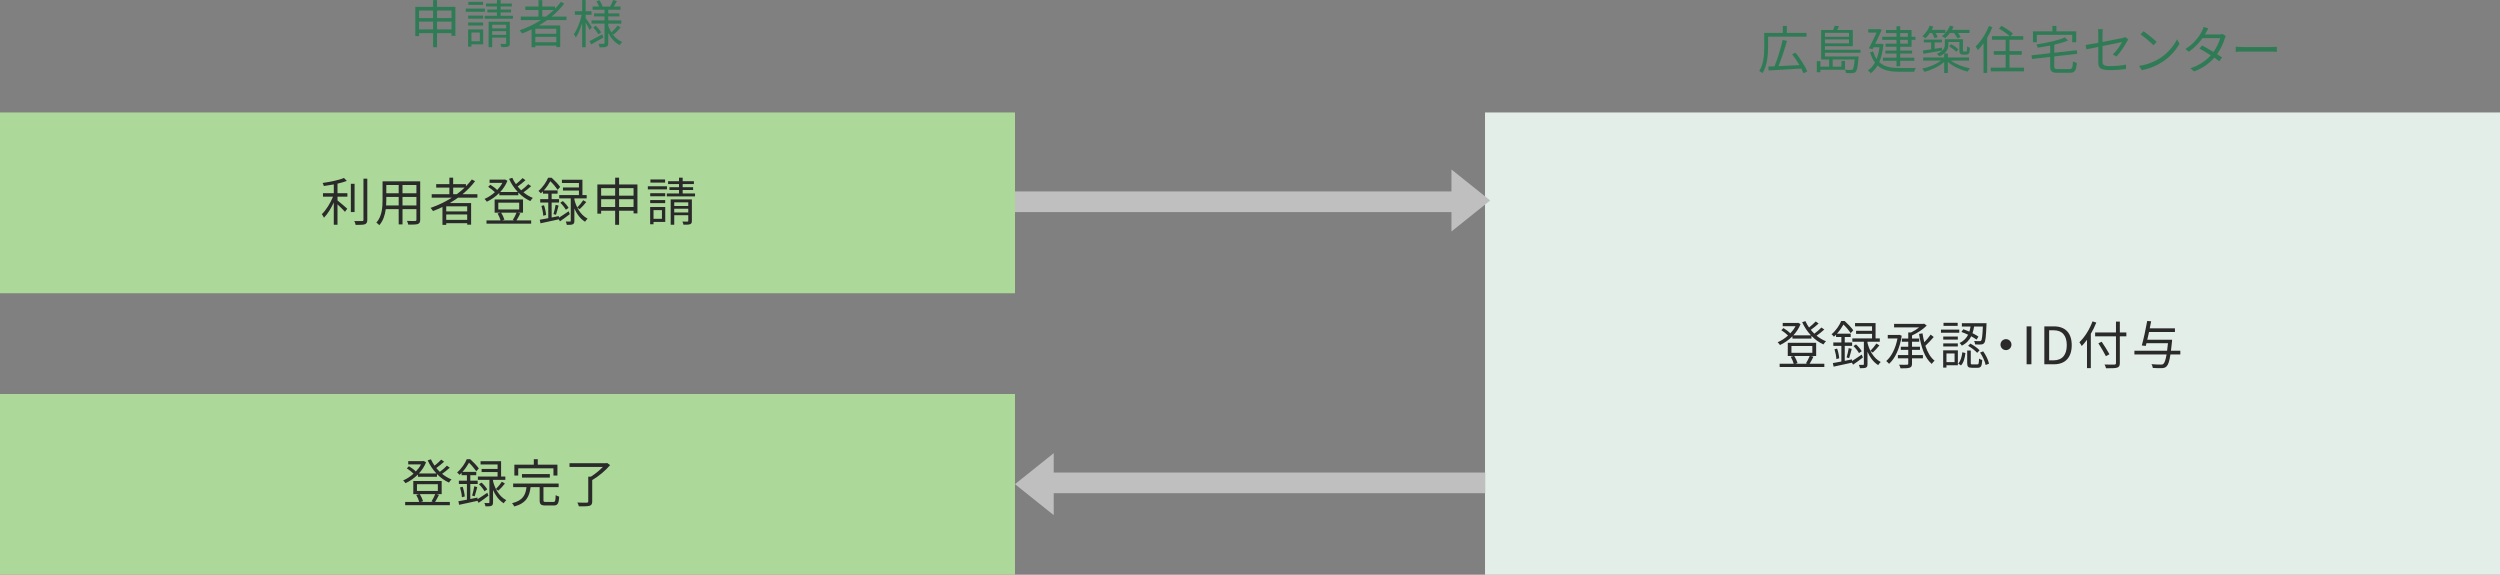 <?xml version="1.0" encoding="UTF-8"?>
<svg id="_レイヤー_2" data-name="レイヤー 2" xmlns="http://www.w3.org/2000/svg" viewBox="0 0 268.528 61.736">
  <rect x="0" y="0" width="268.528" height="61.736" fill="#808080" stroke="none"/>
  <defs>
    <style>
      .cls-1 {
        fill: #bfbfbf;
      }

      .cls-2 {
        fill: #e4eee9;
      }

      .cls-3 {
        fill: #2f7b55;
      }

      .cls-4 {
        fill: #acd999;
      }

      .cls-5 {
        fill: #2a2a2a;
      }
    </style>
  </defs>
  <g id="_レイヤー_1-2" data-name="レイヤー 1">
    <rect id="_長方形_223" data-name="長方形 223" class="cls-4" y="12.08" width="109.02" height="19.418"/>
    <path class="cls-5" d="M36.253,20.749h1.061v.377h-1.061v.405c.25,.195,.883,.739,1.044,.883l-.239,.339c-.167-.183-.522-.539-.806-.8v2.188h-.4v-2.394c-.289,.633-.677,1.261-1.055,1.639-.05-.111-.155-.283-.228-.383,.444-.422,.927-1.188,1.2-1.877h-1.078v-.377h1.161v-.939c-.361,.067-.728,.122-1.072,.172-.017-.1-.078-.239-.128-.328,.811-.122,1.777-.311,2.294-.539l.306,.317c-.278,.111-.628,.211-1,.294v1.022Zm1.833,2.033h-.4v-3.038h.4v3.038Zm1.366-3.588v4.41c0,.284-.078,.411-.25,.483-.183,.061-.494,.072-1,.072-.022-.111-.083-.3-.15-.417,.389,.011,.739,.011,.844,.005,.1,0,.144-.033,.144-.139v-4.416h.411Z"/>
    <path class="cls-5" d="M45.134,23.598c0,.267-.072,.389-.25,.461-.189,.067-.511,.072-1.033,.067-.017-.111-.083-.289-.139-.4,.389,.017,.766,.011,.866,.011,.111-.005,.15-.039,.15-.144v-1.127h-1.494v1.638h-.411v-1.638h-1.389c-.083,.616-.272,1.25-.694,1.722-.061-.083-.228-.222-.316-.272,.611-.688,.666-1.666,.666-2.438v-2h4.044v4.121Zm-2.311-1.527v-.922h-1.328v.328c0,.183-.005,.389-.022,.594h1.35Zm-1.328-2.2v.889h1.328v-.889h-1.328Zm3.232,0h-1.494v.889h1.494v-.889Zm0,2.2v-.922h-1.494v.922h1.494Z"/>
    <path class="cls-5" d="M49.203,21.231c-.289,.206-.589,.4-.894,.578h2.294v2.322h-.422v-.155h-2.25v.178h-.405v-1.922c-.333,.161-.678,.311-1.017,.438-.05-.089-.183-.255-.261-.339,.805-.283,1.583-.649,2.283-1.1h-2.161v-.372h1.899v-.711h-1.417v-.367h1.417v-.694h.405v.694h1.372v.228c.233-.233,.444-.478,.633-.733l.35,.189c-.389,.511-.844,.978-1.35,1.394h1.6v.372h-2.077Zm.978,.928h-2.25v.55h2.25v-.55Zm0,1.455v-.578h-2.25v.578h2.25Zm-1.116-2.755c.3-.222,.583-.461,.844-.711h-1.233v.711h.389Z"/>
    <path class="cls-5" d="M57.05,19.999c-.244,.228-.555,.472-.827,.661,.311,.25,.655,.461,1.011,.6-.095,.083-.211,.233-.272,.339-.472-.211-.911-.528-1.288-.917v.294h-2.044v-.25c-.406,.406-.878,.728-1.339,.939-.056-.083-.167-.228-.25-.3,.378-.155,.772-.411,1.117-.722-.172-.178-.467-.411-.722-.572l.228-.228c.261,.156,.566,.378,.739,.567,.222-.233,.417-.495,.561-.767h-1.377v-.35h1.578l.078-.017,.261,.139c-.178,.455-.45,.861-.772,1.205h1.883c-.383-.411-.705-.889-.938-1.411l.35-.111c.105,.233,.233,.467,.389,.683,.25-.2,.533-.455,.716-.65l.311,.223c-.255,.239-.572,.488-.838,.677,.116,.145,.244,.283,.377,.411,.272-.2,.578-.461,.761-.661l.311,.217Zm-1.161,2.916c-.133,.272-.283,.555-.417,.761h1.583v.35h-4.799v-.35h1.511c-.056-.216-.189-.522-.322-.75l.311-.083h-.627v-1.417h3.049v1.417h-.561l.272,.072Zm-2.366-.417h2.244v-.728h-2.244v.728Zm.306,.344c.15,.239,.289,.544,.35,.755l-.256,.078h1.339l-.178-.05c.139-.211,.3-.544,.4-.783h-1.655Z"/>
    <path class="cls-5" d="M61.199,23.003c-.35,.272-.728,.55-1.055,.772l-.122-.217c-.7,.156-1.422,.306-1.966,.428l-.083-.383c.256-.039,.572-.1,.917-.167v-1.683h-.866v-.361h.866v-.589h-.572v-.25c-.072,.072-.15,.145-.228,.217-.061-.083-.183-.211-.255-.261,.5-.422,.855-.983,1.039-1.422h.372c.328,.294,.733,.711,.922,.994l-.272,.305c-.167-.25-.489-.644-.783-.922-.167,.3-.394,.65-.7,.983h1.478v.355h-.639v.589h.794v.361h-.794v1.61l.766-.155,.017,.172c.283-.172,.666-.433,1.044-.688l.122,.311Zm-2.766-.956c.116,.333,.205,.761,.222,1.044l-.305,.078c-.011-.289-.094-.716-.2-1.05l.284-.072Zm1.016,.95c.078-.267,.183-.706,.228-1l.322,.083c-.089,.338-.194,.733-.278,.988l-.272-.072Zm2.244-1.561c.178,.722,.594,1.616,1.422,2.049-.083,.067-.211,.233-.272,.333-.555-.339-.917-.894-1.149-1.427v1.333c0,.194-.039,.305-.172,.366-.128,.062-.339,.062-.639,.062-.017-.1-.067-.256-.117-.361,.211,.011,.4,.006,.461,.006s.078-.017,.078-.083v-2.405h-1.238v-.361h2.116v-.483h-1.716v-.333h1.716v-.478h-1.828v-.35h2.205v1.644h.456v.361h-1.322v.127Zm-.917,1.094c-.111-.211-.361-.533-.594-.755l.277-.178c.239,.217,.5,.522,.617,.733l-.3,.2Zm1.228-.244c.205-.206,.489-.544,.644-.783l.322,.2c-.217,.272-.489,.566-.711,.767l-.255-.183Z"/>
    <path class="cls-5" d="M68.468,19.815v3.11h-.417v-.289h-1.555v1.511h-.422v-1.511h-1.505v.316h-.405v-3.138h1.911v-.733h.422v.733h1.972Zm-3.899,.394v.806h1.505v-.806h-1.505Zm1.505,2.027v-.838h-1.505v.838h1.505Zm.422-2.027v.806h1.555v-.806h-1.555Zm1.555,2.027v-.838h-1.555v.838h1.555Z"/>
    <path class="cls-5" d="M71.639,20.343h-2.055v-.339h2.055v.339Zm-.184,3.494h-1.261v.255h-.361v-1.86h1.622v1.605Zm-.005-2.755h-1.611v-.328h1.611v.328Zm-1.611,.406h1.611v.333h-1.611v-.333Zm1.6-1.877h-1.577v-.333h1.577v.333Zm-1.244,2.96v.933h.905v-.933h-.905Zm4.46-1.794v.316h-3.033v-.316h1.311v-.367h-1.027v-.306h1.027v-.333h-1.172v-.311h1.172v-.378h.395v.378h1.205v.311h-1.205v.333h1.122v.306h-1.122v.367h1.327Zm-.339,2.943c0,.2-.039,.3-.183,.361-.145,.055-.378,.055-.722,.055-.011-.1-.061-.244-.117-.338,.25,.011,.478,.005,.55,.005,.067-.005,.083-.022,.083-.089v-.6h-1.505v1.028h-.383v-2.727h2.277v2.305Zm-1.894-1.988v.395h1.505v-.395h-1.505Zm1.505,1.089v-.4h-1.505v.4h1.505Z"/>
    <rect id="_長方形_224" data-name="長方形 224" class="cls-4" y="42.317" width="109.02" height="19.418"/>
    <path class="cls-5" d="M48.313,50.235c-.245,.228-.556,.472-.828,.661,.311,.25,.655,.461,1.011,.6-.094,.083-.211,.233-.272,.339-.472-.211-.911-.527-1.289-.916v.294h-2.044v-.25c-.405,.405-.877,.728-1.338,.938-.056-.083-.167-.228-.25-.3,.378-.155,.772-.411,1.117-.722-.172-.178-.467-.411-.722-.572l.228-.228c.261,.155,.567,.377,.739,.566,.222-.233,.417-.494,.561-.767h-1.377v-.35h1.577l.078-.017,.261,.139c-.178,.455-.45,.86-.772,1.205h1.883c-.383-.411-.705-.889-.938-1.411l.35-.11c.105,.232,.233,.466,.389,.683,.25-.2,.533-.455,.716-.649l.311,.222c-.255,.239-.572,.489-.838,.678,.117,.145,.244,.283,.377,.411,.272-.2,.578-.461,.761-.661l.312,.217Zm-1.161,2.916c-.133,.272-.283,.556-.417,.761h1.583v.35h-4.799v-.35h1.511c-.056-.217-.189-.521-.322-.75l.311-.083h-.627v-1.416h3.049v1.416h-.561l.272,.072Zm-2.366-.417h2.244v-.728h-2.244v.728Zm.306,.345c.15,.239,.289,.544,.35,.755l-.256,.078h1.339l-.178-.05c.139-.211,.3-.544,.4-.783h-1.655Z"/>
    <path class="cls-5" d="M52.461,53.24c-.35,.272-.728,.55-1.055,.771l-.122-.216c-.7,.155-1.422,.306-1.966,.428l-.083-.384c.256-.039,.572-.1,.917-.166v-1.684h-.866v-.36h.866v-.589h-.572v-.25c-.072,.072-.15,.145-.228,.217-.061-.084-.183-.212-.255-.262,.5-.422,.855-.982,1.039-1.422h.372c.328,.295,.733,.711,.922,.994l-.272,.306c-.167-.25-.489-.645-.783-.922-.167,.3-.394,.649-.7,.983h1.478v.355h-.639v.589h.794v.36h-.794v1.611l.766-.156,.017,.173c.284-.173,.667-.434,1.044-.689l.122,.312Zm-2.766-.955c.117,.333,.206,.761,.223,1.044l-.306,.078c-.011-.289-.095-.717-.2-1.05l.283-.072Zm1.017,.949c.078-.267,.184-.705,.228-1l.322,.084c-.089,.339-.194,.733-.277,.988l-.272-.072Zm2.244-1.561c.178,.722,.594,1.616,1.422,2.05-.083,.066-.211,.233-.272,.333-.555-.339-.917-.895-1.149-1.428v1.333c0,.194-.039,.306-.172,.367-.128,.061-.339,.061-.639,.061-.017-.1-.067-.255-.117-.36,.211,.011,.4,.005,.461,.005s.078-.017,.078-.083v-2.405h-1.238v-.36h2.116v-.483h-1.716v-.333h1.716v-.479h-1.828v-.35h2.205v1.645h.456v.36h-1.322v.128Zm-.917,1.094c-.111-.211-.361-.533-.594-.755l.277-.178c.239,.217,.5,.522,.617,.733l-.3,.199Zm1.228-.244c.206-.205,.489-.544,.644-.783l.322,.2c-.217,.272-.489,.566-.711,.767l-.255-.184Z"/>
    <path class="cls-5" d="M59.425,53.918c.206,0,.245-.101,.261-.733,.094,.062,.267,.128,.377,.161-.044,.756-.167,.95-.605,.95h-.855c-.506,0-.639-.128-.639-.567v-1.404h-.972c-.128,1.005-.456,1.716-1.75,2.077-.044-.101-.156-.272-.245-.351,1.183-.294,1.456-.889,1.555-1.727h-1.433v-.39h4.888v.39h-1.633v1.404c0,.156,.039,.189,.272,.189h.777Zm-3.76-2.844h-.417v-1.161h2.088v-.589h.428v.589h2.11v1.161h-.427v-.772h-3.783v.772Zm.4,.228v-.383h2.994v.383h-2.994Z"/>
    <path class="cls-5" d="M65.534,49.958c-.483,.577-1.244,1.216-1.922,1.604v2.294c0,.278-.078,.405-.289,.473-.211,.061-.578,.061-1.144,.061-.017-.116-.1-.294-.167-.411,.456,.017,.889,.017,1.011,.012,.122-.006,.161-.039,.161-.139v-2.649h.272c.461-.278,.944-.684,1.294-1.045h-3.577v-.405h3.949l.089-.027,.322,.233Z"/>
    <rect id="_長方形_225" data-name="長方形 225" class="cls-2" x="159.508" y="12.08" width="109.02" height="49.656"/>
    <path class="cls-5" d="M195.948,35.395c-.245,.228-.556,.472-.828,.661,.312,.25,.655,.461,1.011,.6-.094,.083-.211,.233-.271,.339-.473-.211-.911-.527-1.289-.916v.294h-2.044v-.25c-.405,.405-.877,.728-1.338,.938-.056-.083-.167-.228-.25-.3,.377-.155,.771-.411,1.116-.722-.172-.178-.467-.411-.723-.572l.229-.228c.261,.155,.566,.378,.738,.566,.223-.233,.417-.494,.561-.767h-1.377v-.35h1.577l.078-.017,.261,.139c-.178,.455-.449,.86-.771,1.205h1.883c-.384-.411-.706-.889-.939-1.411l.351-.11c.105,.233,.233,.466,.389,.683,.25-.2,.533-.455,.717-.649l.311,.222c-.255,.239-.572,.489-.839,.678,.117,.145,.245,.283,.378,.411,.272-.2,.578-.461,.761-.661l.312,.217Zm-1.161,2.916c-.133,.272-.283,.556-.416,.761h1.582v.35h-4.799v-.35h1.511c-.055-.217-.188-.522-.321-.75l.311-.083h-.628v-1.416h3.05v1.416h-.562l.272,.072Zm-2.366-.417h2.244v-.728h-2.244v.728Zm.306,.345c.15,.239,.289,.544,.35,.756l-.255,.077h1.338l-.178-.05c.14-.211,.3-.544,.4-.783h-1.655Z"/>
    <path class="cls-5" d="M200.095,38.399c-.35,.272-.728,.55-1.055,.772l-.123-.217c-.699,.155-1.422,.305-1.966,.428l-.083-.384c.255-.039,.572-.1,.916-.166v-1.684h-.866v-.36h.866v-.589h-.572v-.25c-.072,.072-.149,.145-.228,.217-.061-.084-.184-.212-.255-.262,.499-.422,.854-.982,1.038-1.422h.372c.328,.295,.733,.711,.922,.994l-.271,.306c-.167-.25-.489-.645-.783-.922-.167,.3-.395,.649-.7,.983h1.478v.355h-.639v.589h.794v.36h-.794v1.611l.767-.156,.017,.173c.283-.173,.666-.434,1.044-.689l.122,.312Zm-2.766-.955c.116,.333,.205,.761,.222,1.044l-.306,.078c-.011-.289-.094-.717-.199-1.05l.283-.072Zm1.017,.949c.077-.267,.183-.705,.228-.999l.322,.083c-.089,.339-.194,.733-.278,.988l-.271-.072Zm2.243-1.561c.178,.722,.595,1.616,1.422,2.05-.083,.066-.211,.233-.271,.333-.556-.339-.917-.895-1.15-1.428v1.333c0,.194-.039,.306-.172,.367-.128,.061-.339,.061-.639,.061-.017-.1-.066-.255-.117-.36,.212,.011,.4,.005,.462,.005,.061,0,.077-.017,.077-.083v-2.405h-1.238v-.36h2.116v-.483h-1.717v-.334h1.717v-.478h-1.827v-.35h2.205v1.645h.455v.36h-1.322v.128Zm-.916,1.095c-.111-.212-.361-.533-.595-.756l.278-.178c.238,.217,.5,.522,.616,.733l-.3,.2Zm1.228-.245c.205-.205,.488-.544,.645-.783l.321,.2c-.216,.272-.488,.566-.711,.767l-.255-.184Z"/>
    <path class="cls-5" d="M204.266,36.061c-.211,1.389-.722,2.455-1.36,3.021-.062-.088-.217-.238-.306-.3,.561-.482,1.005-1.35,1.211-2.427h-1.044v-.378h1.172l.072-.017,.255,.1Zm1.105,2.078h1.172v.35h-1.172v.566c0,.256-.062,.372-.25,.438-.184,.067-.505,.072-.983,.072-.021-.11-.094-.283-.155-.394,.384,.017,.744,.011,.845,.005,.105-.005,.139-.033,.139-.128v-.561h-1.111v-.35h1.111v-.556h-.8v-.339h.8v-.539h-.688v-.344h.688v-.65h.306c.306-.149,.622-.35,.872-.544h-2.699v-.378h3.132l.095-.022,.283,.206c-.405,.405-1.011,.805-1.583,1.061v.328h.772v.344h-.772v.539h.855v.339h-.855v.556Zm2.333-1.938c-.267,.311-.611,.672-.9,.944,.229,.683,.551,1.255,.994,1.594-.094,.078-.238,.233-.305,.35-.762-.639-1.155-1.827-1.366-3.222l.372-.061c.05,.327,.11,.649,.194,.955,.25-.261,.517-.577,.683-.822l.328,.262Z"/>
    <path class="cls-5" d="M210.447,35.739h-1.966v-.339h1.966v.339Zm-.149,3.493h-1.228v.256h-.351v-1.861h1.578v1.605Zm-.006-2.755h-1.566v-.327h1.566v.327Zm-1.566,.405h1.566v.334h-1.566v-.334Zm1.55-1.877h-1.521v-.333h1.521v.333Zm-1.205,2.96v.934h.872v-.934h-.872Zm1.266,1.089c.262-.277,.384-.761,.439-1.217l.333,.084c-.056,.488-.178,1.021-.472,1.327l-.301-.194Zm1.967-2.577c-.145-.105-.35-.233-.572-.355-.205,.405-.517,.761-1.011,1.005-.05-.083-.161-.222-.244-.288,.461-.211,.738-.528,.922-.884-.244-.116-.494-.222-.723-.3l.206-.288c.205,.066,.428,.16,.649,.255,.056-.178,.101-.366,.128-.55h-.933v-.355h2.649s0,.122-.006,.172c-.05,1.306-.105,1.789-.244,1.95-.084,.11-.178,.149-.328,.161-.133,.011-.389,.011-.649-.006-.006-.116-.045-.267-.105-.372,.249,.022,.482,.022,.571,.022,.095,.005,.145-.006,.178-.056,.095-.101,.145-.489,.189-1.517h-.938c-.039,.244-.095,.483-.173,.717,.25,.128,.478,.255,.639,.366l-.205,.322Zm.078,2.666c.144,0,.172-.078,.188-.633,.077,.072,.233,.128,.345,.161-.039,.666-.14,.833-.489,.833h-.616c-.411,0-.512-.111-.512-.522v-1.333h.384v1.333c0,.139,.022,.161,.184,.161h.517Zm-.745-2.238c.355,.188,.789,.489,.989,.722l-.256,.272c-.2-.228-.616-.55-.972-.75l.238-.244Zm1.378,.833c.3,.405,.55,.944,.628,1.322l-.361,.149c-.072-.372-.316-.927-.6-1.338l.333-.134Z"/>
    <path class="cls-5" d="M215.464,36.428c.327,0,.589,.261,.589,.589s-.262,.589-.589,.589-.589-.262-.589-.589,.261-.589,.589-.589Z"/>
    <path class="cls-5" d="M217.68,35.056h.517v4.071h-.517v-4.071Z"/>
    <path class="cls-5" d="M219.584,35.056h1.021c1.25,0,1.922,.728,1.922,2.021s-.672,2.05-1.899,2.05h-1.044v-4.071Zm.978,3.649c.961,0,1.433-.6,1.433-1.628s-.472-1.604-1.433-1.604h-.461v3.232h.461Z"/>
    <path class="cls-5" d="M225.167,34.645c-.167,.417-.361,.828-.589,1.211v3.683h-.411v-3.044c-.178,.25-.372,.478-.562,.672-.05-.094-.178-.311-.255-.405,.566-.539,1.094-1.383,1.411-2.244l.405,.128Zm3.227,1.478h-.7v2.866c0,.311-.088,.438-.294,.5-.217,.066-.589,.072-1.188,.066-.022-.105-.1-.295-.161-.405,.467,.017,.922,.017,1.056,.011,.122-.011,.172-.044,.172-.172v-2.866h-2.238v-.411h2.238v-1.166h.416v1.166h.7v.411Zm-2.199,2.133c-.167-.345-.522-.938-.806-1.383l.355-.167c.289,.428,.655,1.006,.833,1.345l-.383,.205Z"/>
    <path class="cls-5" d="M234.191,38.071h-1.062c-.11,.739-.238,1.105-.411,1.278-.139,.139-.271,.178-.494,.194-.199,.011-.594,.005-.988-.022-.011-.117-.066-.295-.15-.405,.428,.038,.834,.044,.994,.044,.14,0,.217-.011,.289-.072,.134-.116,.244-.422,.345-1.017h-3.455v-.399h3.511c.033-.233,.061-.5,.094-.806h-2.311c-.021,.105-.05,.2-.072,.289l-.428-.045c.189-.666,.439-1.811,.584-2.638l.422,.039c-.045,.233-.095,.494-.15,.755h2.705v.395h-2.782c-.062,.283-.128,.566-.189,.827h2.666s-.005,.134-.011,.195c-.039,.377-.072,.705-.111,.988h1.006v.399Z"/>
    <path class="cls-3" d="M48.912,.739V3.849h-.417v-.289h-1.555v1.511h-.422v-1.511h-1.505v.317h-.405V.739h1.911V.005h.422V.739h1.972Zm-3.899,.394v.806h1.505v-.806h-1.505Zm1.505,2.027v-.839h-1.505v.839h1.505Zm.422-2.027v.806h1.555v-.806h-1.555Zm1.555,2.027v-.839h-1.555v.839h1.555Z"/>
    <path class="cls-3" d="M52.083,1.266h-2.055v-.339h2.055v.339Zm-.184,3.494h-1.261v.255h-.361v-1.86h1.622v1.605Zm-.005-2.755h-1.611v-.328h1.611v.328Zm-1.611,.405h1.611v.333h-1.611v-.333Zm1.6-1.877h-1.577V.2h1.577v.333Zm-1.244,2.96v.933h.905v-.933h-.905Zm4.46-1.794v.317h-3.033v-.317h1.311v-.366h-1.027v-.306h1.027v-.333h-1.172V.383h1.172V.005h.395V.383h1.205v.311h-1.205v.333h1.122v.306h-1.122v.366h1.327Zm-.339,2.944c0,.2-.039,.3-.183,.361-.145,.055-.378,.055-.722,.055-.011-.1-.061-.244-.117-.339,.25,.011,.478,.006,.55,.006,.067-.006,.083-.022,.083-.089v-.6h-1.505v1.028h-.383V2.338h2.277v2.305Zm-1.894-1.988v.395h1.505v-.395h-1.505Zm1.505,1.088v-.399h-1.505v.399h1.505Z"/>
    <path class="cls-3" d="M58.774,2.155c-.289,.206-.589,.4-.894,.578h2.293v2.322h-.422v-.156h-2.25v.178h-.405v-1.921c-.333,.161-.678,.311-1.017,.438-.05-.089-.183-.255-.261-.338,.806-.284,1.583-.65,2.283-1.1h-2.161v-.372h1.899v-.711h-1.417v-.367h1.417V.011h.405V.705h1.372v.228c.233-.233,.444-.478,.633-.733l.35,.189c-.389,.511-.844,.978-1.35,1.394h1.6v.372h-2.077Zm.978,.928h-2.25v.55h2.25v-.55Zm0,1.455v-.578h-2.25v.578h2.25Zm-1.116-2.755c.3-.222,.583-.461,.844-.711h-1.233v.711h.389Z"/>
    <path class="cls-3" d="M63.344,3.227c-.078-.178-.272-.522-.438-.8v2.644h-.378V2.477c-.183,.605-.422,1.188-.678,1.55-.044-.106-.144-.261-.211-.355,.344-.461,.683-1.328,.844-2.083h-.733v-.383h.777V.005h.378V1.205h.633v.383h-.633v.35c.155,.205,.572,.833,.667,.983l-.228,.306Zm1.461,.8c-.444,.261-.917,.533-1.294,.744l-.195-.344c.35-.178,.872-.461,1.377-.739l.111,.339Zm.928-.444c.277,.417,.649,.744,1.1,.927-.083,.078-.206,.228-.267,.333-.522-.261-.933-.728-1.233-1.3v1.072c0,.222-.044,.333-.183,.4-.15,.067-.4,.072-.744,.072-.017-.105-.061-.278-.117-.377,.244,.005,.483,.005,.556,0,.072,0,.089-.022,.089-.095V2.538h-1.4v-.35h1.4v-.428h-1.122v-.322h1.122v-.395h-1.283v-.339h.694c-.061-.172-.178-.394-.278-.572l.322-.105c.133,.194,.278,.466,.333,.639l-.1,.039h.967l-.05-.017c.111-.188,.25-.489,.322-.688l.406,.117c-.117,.206-.239,.422-.345,.588h.733v.339h-1.322v.395h1.2v.322h-1.2v.428h1.4v.35h-1.4v.222c.083,.261,.2,.5,.333,.722,.222-.2,.517-.517,.683-.744l.316,.222c-.228,.272-.527,.555-.755,.755l-.178-.133Zm-1.733-.822c.217,.217,.461,.517,.572,.716l-.3,.211c-.105-.206-.344-.517-.556-.745l.283-.183Z"/>
    <path class="cls-3" d="M189.913,3.94v1.072c0,.833-.083,2.044-.6,2.844-.072-.067-.245-.189-.351-.228,.495-.761,.539-1.844,.539-2.616v-1.472h1.994v-.756h.428v.756h2.116v.399h-4.127Zm3.799,3.933c-.056-.15-.133-.322-.228-.511-1.277,.083-2.604,.155-3.505,.205l-.044-.422c.199-.006,.428-.017,.672-.022,.311-.772,.678-1.955,.872-2.833l.461,.105c-.244,.872-.6,1.95-.911,2.71,.688-.033,1.478-.072,2.25-.111-.229-.4-.512-.816-.783-1.167l.366-.167c.494,.622,1.039,1.46,1.261,2.01l-.411,.2Z"/>
    <path class="cls-3" d="M196.021,5.663v.4h3.621s-.005,.111-.017,.167c-.077,.95-.161,1.328-.3,1.483-.095,.095-.188,.128-.345,.139-.133,.011-.41,.006-.699-.011-.006-.105-.05-.261-.105-.355,.271,.028,.527,.028,.622,.028,.094,0,.145-.006,.194-.05,.095-.089,.155-.377,.222-1.077h-2.36v.772h.934v-.611h.389v.939h-2.644v.272h-.384v-1.194h.384v.594h.938v-.772h-.855V3.224h1.283c.072-.155,.133-.333,.172-.461l.472,.061c-.066,.139-.145,.278-.216,.4h1.688v1.739h-2.994v.383h3.815v.317h-3.815Zm0-2.133v.422h2.583v-.422h-2.583Zm2.583,1.127v-.422h-2.583v.422h2.583Z"/>
    <path class="cls-3" d="M202.308,4.757c-.083,.777-.238,1.416-.455,1.921,.538,.511,1.294,.628,2.216,.628,.228,0,1.422,0,1.711-.006-.067,.1-.145,.283-.173,.406h-1.549c-1.012,0-1.806-.133-2.389-.672-.2,.35-.444,.628-.728,.828-.062-.083-.217-.233-.312-.289,.301-.2,.556-.483,.762-.855-.211-.278-.384-.633-.522-1.083l.322-.122c.1,.333,.222,.605,.372,.827,.145-.355,.25-.777,.316-1.266h-.645l-.11,.217-.378-.106c.277-.522,.6-1.194,.822-1.683h-.895v-.367h1.1l.066-.022,.283,.083c-.178,.422-.449,.983-.705,1.511h.572l.078-.011,.238,.061Zm1.395-.478h-1.527v-.328h1.527v-.4h-1.134v-.328h1.134v-.4h.399v.4h1.222v.728h.417v.328h-.417v.745h-1.222v.411h1.277v.317h-1.277v.438h1.517v.339h-1.517v.589h-.399v-.589h-1.455v-.339h1.455v-.438h-1.2v-.317h1.2v-.411h-1.172v-.333h1.172v-.411Zm.399-.328h.822v-.4h-.822v.4Zm.822,.328h-.822v.411h.822v-.411Z"/>
    <path class="cls-3" d="M209.545,6.512c.511,.378,1.333,.694,2.061,.833-.089,.083-.206,.245-.267,.35-.739-.183-1.583-.572-2.116-1.039v1.183h-.395v-1.188c-.539,.478-1.377,.877-2.11,1.061-.056-.105-.173-.255-.262-.333,.717-.15,1.522-.478,2.022-.867h-1.905v-.339h2.255v-.417c-.133,.111-.306,.206-.527,.294-.051-.083-.194-.228-.267-.283,.738-.272,.866-.645,.866-1v-.55h1.944v1.122c0,.1,0,.161,.027,.183,.017,.011,.044,.017,.089,.017h.145c.044,0,.089,0,.111-.017,.027-.011,.05-.05,.061-.116,.012-.067,.017-.223,.022-.428,.066,.066,.188,.116,.283,.144-.006,.211-.022,.444-.056,.522-.027,.083-.083,.144-.155,.178-.056,.039-.167,.05-.25,.05h-.256c-.11,0-.233-.028-.306-.094-.077-.072-.1-.161-.1-.456v-.811h-1.178v.272c0,.328-.094,.677-.449,.966h.389v.422h2.277v.339h-1.955Zm-2.255-2.966c-.15,.216-.312,.417-.473,.572-.072-.066-.238-.172-.333-.228,.327-.283,.628-.711,.794-1.133l.384,.1c-.051,.117-.105,.233-.167,.35h1.461v.333c.205-.228,.378-.506,.488-.783l.395,.094c-.05,.122-.111,.239-.172,.355h1.883v.339h-1.238c.116,.15,.228,.316,.283,.439l-.351,.122c-.066-.156-.217-.372-.36-.561h-.439c-.161,.211-.333,.4-.511,.55-.078-.061-.261-.156-.355-.206,.134-.1,.256-.217,.372-.344h-1.044c.095,.155,.178,.328,.217,.45l-.339,.1c-.045-.145-.15-.361-.256-.55h-.238Zm-.756,1.883c.244-.033,.556-.078,.889-.128v-.744h-.783v-.3h1.944v.3h-.783v.683c.255-.039,.521-.078,.788-.122l.017,.322c-.722,.122-1.466,.239-2.01,.333l-.062-.344Zm3.055-.683c.278,.155,.611,.395,.772,.566l-.244,.25c-.161-.178-.489-.433-.762-.6l.233-.217Z"/>
    <path class="cls-3" d="M214.009,2.913c-.155,.389-.35,.783-.566,1.144v3.777h-.389v-3.183c-.2,.278-.405,.522-.616,.733-.039-.089-.161-.311-.233-.4,.561-.528,1.1-1.35,1.422-2.188l.383,.117Zm3.394,4.354v.395h-3.576v-.395h1.604v-1.389h-1.277v-.394h1.277v-1.216h-1.461v-.389h1.895c-.272-.25-.761-.588-1.149-.816l.271-.294c.411,.233,.955,.589,1.223,.839l-.239,.272h1.35v.389h-1.478v1.216h1.316v.394h-1.316v1.389h1.561Z"/>
    <path class="cls-3" d="M222.257,7.423c.322,0,.372-.145,.405-.839,.101,.078,.289,.139,.411,.172-.066,.833-.2,1.066-.794,1.066h-1.239c-.644,0-.827-.145-.827-.684v-1.027l-1.949,.222-.056-.394,2.005-.223v-.822c-.45,.089-.911,.167-1.344,.228-.017-.1-.078-.261-.128-.35,1.105-.172,2.36-.433,3.049-.75l.339,.328c-.405,.172-.922,.322-1.478,.45v.866l2.411-.272,.056,.383-2.467,.283v1.077c0,.233,.062,.284,.417,.284h1.188Zm-3.477-2.883h-.417v-1.177h2.089v-.578h.427v.578h2.128v1.177h-.428v-.794h-3.799v.794Z"/>
    <path class="cls-3" d="M226.943,5.84c.416-.378,.821-.989,.988-1.322-.095,.022-1.116,.228-2.1,.427v1.65c0,.383,.139,.505,.806,.505,.644,0,1.177-.056,1.732-.161l-.022,.478c-.494,.067-1.049,.111-1.743,.111-1.033,0-1.223-.267-1.223-.816v-1.678c-.561,.111-1.055,.217-1.277,.267l-.089-.466c.25-.033,.777-.128,1.366-.239v-.95c0-.167-.011-.35-.038-.511h.527c-.028,.161-.039,.35-.039,.511v.866c.944-.183,1.916-.383,2.149-.433,.122-.028,.228-.061,.295-.1l.327,.255c-.039,.056-.1,.15-.139,.222-.256,.461-.688,1.155-1.133,1.616l-.389-.233Z"/>
    <path class="cls-3" d="M231.98,6.268c.855-.539,1.533-1.361,1.855-2.044l.267,.472c-.384,.694-1.028,1.449-1.866,1.972-.556,.355-1.256,.694-2.184,.866l-.294-.456c.972-.144,1.694-.483,2.222-.811Zm-.328-1.761l-.35,.35c-.277-.289-.972-.883-1.383-1.161l.316-.339c.395,.261,1.105,.839,1.416,1.15Z"/>
    <path class="cls-3" d="M239.078,3.869c-.044,.078-.094,.211-.127,.3-.139,.489-.423,1.105-.812,1.649,.211,.133,.4,.261,.539,.361l-.306,.4c-.133-.105-.316-.239-.527-.383-.5,.572-1.2,1.116-2.178,1.477l-.399-.344c.966-.294,1.688-.828,2.193-1.383-.438-.283-.905-.561-1.216-.733l.283-.328c.322,.167,.789,.434,1.222,.694,.339-.472,.611-1.044,.717-1.483h-1.889c-.355,.494-.85,1.039-1.472,1.461l-.372-.289c.955-.589,1.533-1.422,1.783-1.927,.055-.1,.139-.3,.178-.444l.499,.161c-.089,.145-.188,.333-.244,.438-.033,.067-.072,.134-.116,.206h1.516c.15,0,.272-.017,.367-.055l.36,.222Z"/>
    <path class="cls-3" d="M240.144,5.024c.167,.011,.461,.028,.772,.028h3.043c.278,0,.479-.017,.601-.028v.544c-.111-.005-.345-.028-.595-.028h-3.049c-.306,0-.601,.011-.772,.028v-.544Z"/>
    <g id="arrow">
      <path id="_多角形_9" data-name="多角形 9" class="cls-1" d="M160.063,21.533l-4.161,3.329v-6.658l4.161,3.329Z"/>
      <rect id="_長方形_248" data-name="長方形 248" class="cls-1" x="109.02" y="20.562" width="47.159" height="2.219"/>
    </g>
    <g id="arrow-2">
      <path id="_多角形_9-2" data-name="多角形 9-2" class="cls-1" d="M109.02,52.004l4.161-3.329v6.658l-4.161-3.329Z"/>
      <rect id="_長方形_248-2" data-name="長方形 248-2" class="cls-1" x="112.904" y="50.756" width="46.628" height="2.219"/>
    </g>
  </g>
</svg>